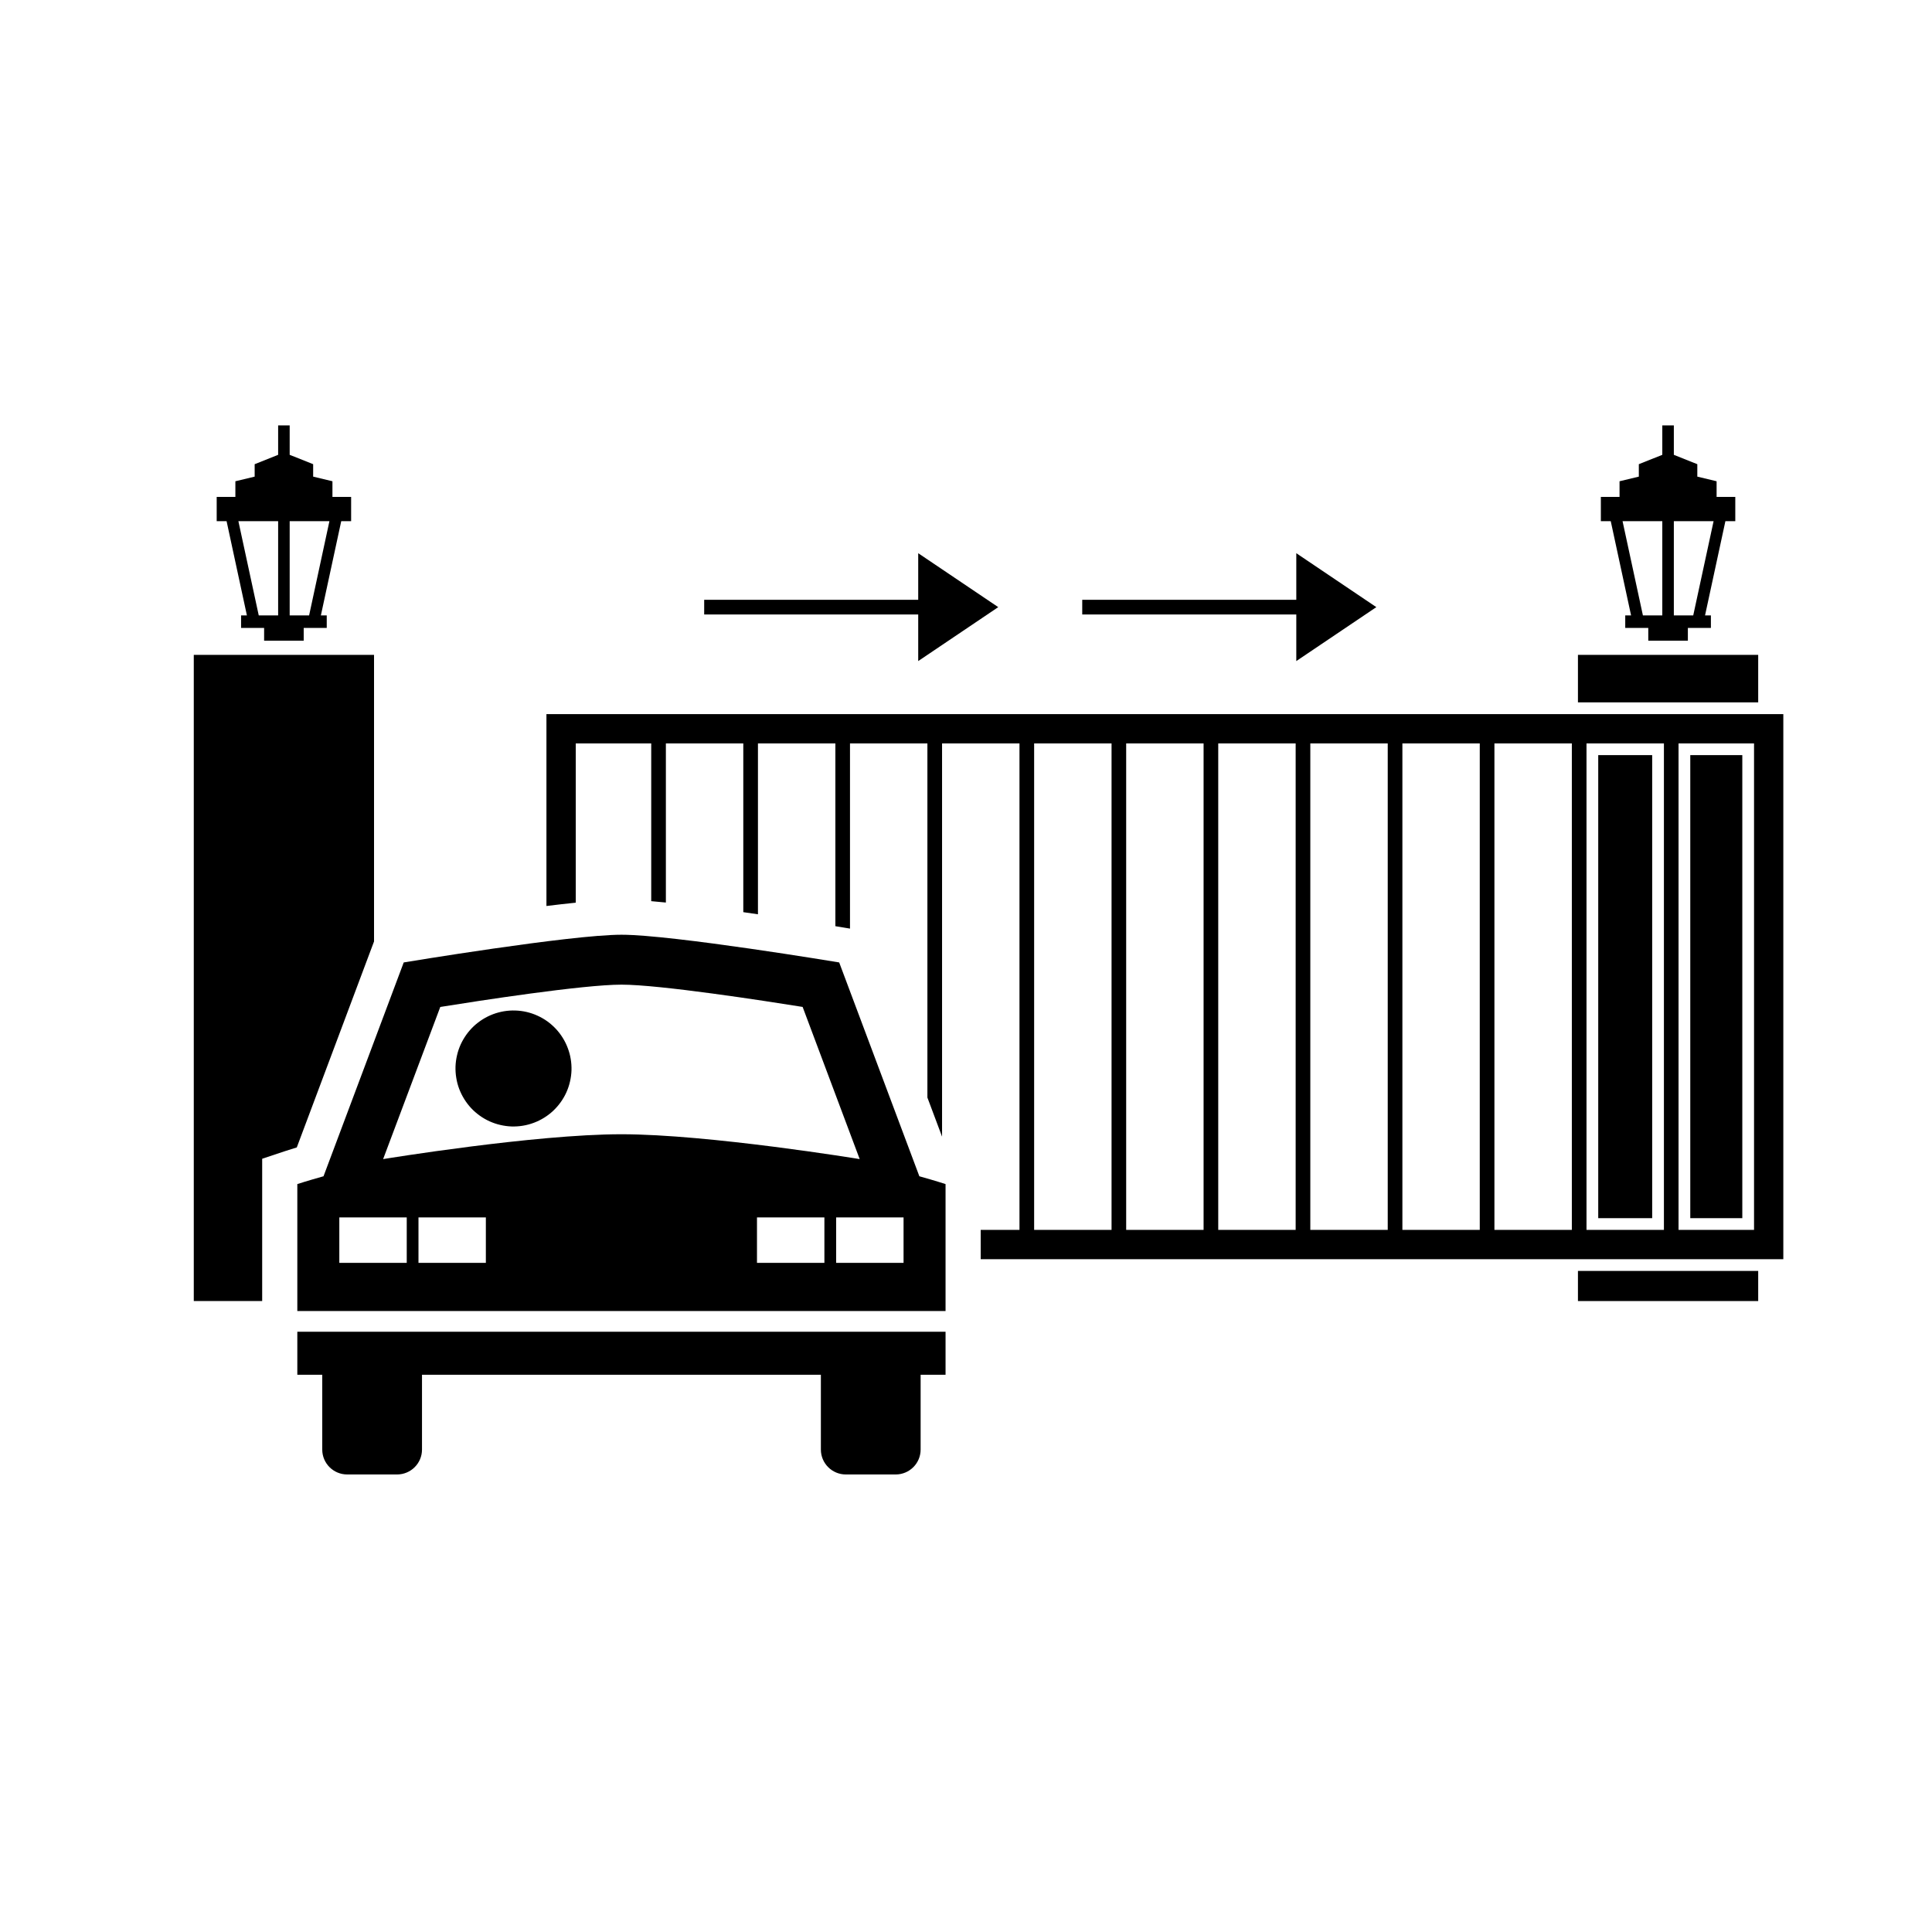 <?xml version="1.0" encoding="UTF-8"?>
<svg xmlns="http://www.w3.org/2000/svg" xmlns:xlink="http://www.w3.org/1999/xlink" width="300" zoomAndPan="magnify" viewBox="0 0 224.88 225" height="300" preserveAspectRatio="xMidYMid meet" version="1.0">
  <defs>
    <clipPath id="b0ea40e058">
      <path d="M 186 49.543 L 203 49.543 L 203 75 L 186 75 Z M 186 49.543 " clip-rule="nonzero"></path>
    </clipPath>
    <clipPath id="a806474f57">
      <path d="M 63 83 L 207.641 83 L 207.641 147 L 63 147 Z M 63 83 " clip-rule="nonzero"></path>
    </clipPath>
    <clipPath id="9935ae1f7f">
      <path d="M 22.488 76 L 44 76 L 44 152 L 22.488 152 Z M 22.488 76 " clip-rule="nonzero"></path>
    </clipPath>
    <clipPath id="01aefd1459">
      <path d="M 25 49.543 L 41 49.543 L 41 75 L 25 75 Z M 25 49.543 " clip-rule="nonzero"></path>
    </clipPath>
    <clipPath id="43445b6a0f">
      <path d="M 34 155 L 111 155 L 111 171.727 L 34 171.727 Z M 34 155 " clip-rule="nonzero"></path>
    </clipPath>
  </defs>
  <path fill="#000000" d="M 196.789 87.941 L 202.848 87.941 L 202.848 141.867 L 196.789 141.867 Z M 196.789 87.941 " fill-opacity="1" fill-rule="nonzero"></path>
  <path fill="#000000" d="M 183.707 76.266 L 204.699 76.266 L 204.699 81.797 L 183.707 81.797 Z M 183.707 76.266 " fill-opacity="1" fill-rule="nonzero"></path>
  <path fill="#000000" d="M 183.707 148.012 L 204.699 148.012 L 204.699 151.52 L 183.707 151.52 Z M 183.707 148.012 " fill-opacity="1" fill-rule="nonzero"></path>
  <path fill="#000000" d="M 186.07 87.941 L 192.352 87.941 L 192.352 141.867 L 186.07 141.867 Z M 186.07 87.941 " fill-opacity="1" fill-rule="nonzero"></path>
  <g clip-path="url(#b0ea40e058)">
    <path fill="#000000" d="M 202.031 60.695 L 202.031 57.871 L 199.855 57.871 L 199.855 56.047 L 197.609 55.508 L 197.609 54.059 L 194.875 52.969 L 194.875 49.543 L 193.531 49.543 L 193.531 52.969 L 190.797 54.059 L 190.797 55.508 L 188.551 56.047 L 188.551 57.871 L 186.375 57.871 L 186.375 60.695 L 187.527 60.695 L 189.895 71.672 L 189.215 71.672 L 189.215 73.125 L 191.898 73.125 L 191.898 74.613 L 196.508 74.613 L 196.508 73.125 L 199.191 73.125 L 199.191 71.672 L 198.508 71.672 L 200.879 60.695 Z M 188.902 60.695 L 193.531 60.695 L 193.531 71.672 L 191.273 71.672 Z M 197.133 71.672 L 194.875 71.672 L 194.875 60.695 L 199.504 60.695 Z M 197.133 71.672 " fill-opacity="1" fill-rule="nonzero"></path>
  </g>
  <g clip-path="url(#a806474f57)">
    <path fill="#000000" d="M 63.578 83.164 L 63.578 105.512 C 64.762 105.367 65.91 105.234 66.992 105.125 L 66.992 86.578 L 75.781 86.578 L 75.781 104.949 C 76.324 104.996 76.895 105.047 77.488 105.109 L 77.488 86.578 L 86.504 86.578 L 86.504 106.23 C 87.078 106.312 87.648 106.395 88.211 106.477 L 88.211 86.578 L 97.227 86.578 L 97.227 107.863 C 97.848 107.961 98.242 108.027 98.344 108.047 L 98.93 108.145 L 98.93 86.578 L 107.945 86.578 L 107.945 127.82 L 109.652 132.375 L 109.652 86.578 L 118.668 86.578 L 118.668 143.234 L 114.152 143.234 L 114.152 146.645 L 207.625 146.645 L 207.625 83.164 Z M 129.391 143.234 L 120.375 143.234 L 120.375 86.578 L 129.391 86.578 Z M 140.109 143.234 L 131.094 143.234 L 131.094 86.578 L 140.109 86.578 Z M 150.832 143.234 L 141.816 143.234 L 141.816 86.578 L 150.832 86.578 Z M 161.555 143.234 L 152.539 143.234 L 152.539 86.578 L 161.555 86.578 Z M 172.273 143.234 L 163.262 143.234 L 163.262 86.578 L 172.273 86.578 Z M 182.996 143.234 L 173.98 143.234 L 173.98 86.578 L 182.996 86.578 Z M 193.719 143.234 L 184.703 143.234 L 184.703 86.578 L 193.719 86.578 Z M 204.215 143.234 L 195.422 143.234 L 195.422 86.578 L 204.215 86.578 Z M 204.215 143.234 " fill-opacity="1" fill-rule="nonzero"></path>
  </g>
  <g clip-path="url(#9935ae1f7f)">
    <path fill="#000000" d="M 30.473 137.898 L 30.473 134.949 L 33.273 134.016 C 33.301 134.004 33.73 133.863 34.504 133.629 L 43.121 110.648 L 43.5 109.641 L 43.5 76.266 L 22.508 76.266 L 22.508 151.52 L 30.473 151.52 Z M 30.473 137.898 " fill-opacity="1" fill-rule="nonzero"></path>
  </g>
  <g clip-path="url(#01aefd1459)">
    <path fill="#000000" d="M 40.832 60.695 L 40.832 57.871 L 38.656 57.871 L 38.656 56.047 L 36.41 55.508 L 36.41 54.059 L 33.676 52.969 L 33.676 49.543 L 32.332 49.543 L 32.332 52.969 L 29.598 54.059 L 29.598 55.508 L 27.352 56.047 L 27.352 57.871 L 25.176 57.871 L 25.176 60.695 L 26.328 60.695 L 28.695 71.672 L 28.016 71.672 L 28.016 73.125 L 30.699 73.125 L 30.699 74.613 L 35.309 74.613 L 35.309 73.125 L 37.992 73.125 L 37.992 71.672 L 37.309 71.672 L 39.68 60.695 Z M 27.703 60.695 L 32.332 60.695 L 32.332 71.672 L 30.074 71.672 Z M 35.938 71.672 L 33.676 71.672 L 33.676 60.695 L 38.305 60.695 Z M 35.938 71.672 " fill-opacity="1" fill-rule="nonzero"></path>
  </g>
  <path fill="#000000" d="M 116.195 70.707 L 106.875 64.426 L 106.875 69.852 L 81.949 69.852 L 81.949 71.559 L 106.875 71.559 L 106.875 76.988 Z M 116.195 70.707 " fill-opacity="1" fill-rule="nonzero"></path>
  <path fill="#000000" d="M 160.227 70.707 L 150.906 64.426 L 150.906 69.852 L 125.977 69.852 L 125.977 71.559 L 150.906 71.559 L 150.906 76.988 Z M 160.227 70.707 " fill-opacity="1" fill-rule="nonzero"></path>
  <path fill="#000000" d="M 110.059 137.898 C 110.059 137.898 108.965 137.535 107.008 136.988 L 97.672 112.086 C 97.672 112.086 78.289 108.859 72.316 108.859 C 66.34 108.859 46.957 112.086 46.957 112.086 L 37.617 136.988 C 35.66 137.535 34.566 137.898 34.566 137.898 L 34.566 152.684 L 110.059 152.684 Z M 105.168 141.781 L 105.168 147.07 L 97.316 147.07 L 97.316 141.781 Z M 88.098 141.781 L 95.949 141.781 L 95.949 147.07 L 88.098 147.07 Z M 51.215 117.27 C 55.656 116.555 67.832 114.672 72.316 114.672 C 76.797 114.672 88.973 116.555 93.414 117.266 L 100.059 134.988 C 100.059 134.988 82.453 132.094 72.312 132.094 C 62.168 132.094 44.559 134.988 44.559 134.988 Z M 56.523 141.781 L 56.523 147.07 L 48.676 147.07 L 48.676 141.781 Z M 39.457 141.781 L 47.309 141.781 L 47.309 147.07 L 39.457 147.07 Z M 39.457 141.781 " fill-opacity="1" fill-rule="nonzero"></path>
  <g clip-path="url(#43445b6a0f)">
    <path fill="#000000" d="M 110.059 155.094 L 34.566 155.094 L 34.566 160.105 L 37.469 160.105 L 37.469 168.816 C 37.469 170.418 38.766 171.715 40.375 171.715 L 46.18 171.715 C 47.785 171.715 49.086 170.418 49.086 168.816 L 49.086 160.105 L 95.539 160.105 L 95.539 168.816 C 95.539 170.418 96.84 171.715 98.441 171.715 L 104.25 171.715 C 105.855 171.715 107.156 170.418 107.156 168.816 L 107.156 160.105 L 110.059 160.105 Z M 110.059 155.094 " fill-opacity="1" fill-rule="nonzero"></path>
  </g>
  <path fill="#000000" d="M 61.273 117.855 C 61.707 117.957 62.125 118.098 62.527 118.281 C 62.934 118.465 63.316 118.684 63.676 118.941 C 64.035 119.199 64.367 119.492 64.672 119.816 C 64.977 120.141 65.242 120.488 65.477 120.867 C 65.711 121.242 65.906 121.637 66.062 122.055 C 66.219 122.469 66.336 122.895 66.406 123.332 C 66.48 123.77 66.508 124.211 66.496 124.652 C 66.48 125.098 66.422 125.535 66.32 125.965 C 66.223 126.398 66.078 126.816 65.898 127.219 C 65.715 127.625 65.492 128.008 65.234 128.367 C 64.977 128.727 64.684 129.059 64.363 129.363 C 64.039 129.668 63.688 129.934 63.312 130.168 C 62.934 130.402 62.539 130.598 62.125 130.754 C 61.707 130.91 61.281 131.027 60.844 131.098 C 60.406 131.172 59.965 131.199 59.523 131.188 C 59.078 131.172 58.641 131.113 58.211 131.012 C 57.777 130.914 57.359 130.77 56.957 130.59 C 56.551 130.406 56.168 130.184 55.809 129.926 C 55.449 129.668 55.117 129.379 54.812 129.055 C 54.508 128.73 54.242 128.379 54.008 128.004 C 53.773 127.625 53.578 127.23 53.418 126.816 C 53.262 126.402 53.148 125.973 53.078 125.535 C 53.004 125.098 52.977 124.66 52.988 124.215 C 53.004 123.773 53.062 123.336 53.164 122.902 C 53.262 122.469 53.406 122.051 53.586 121.648 C 53.77 121.246 53.992 120.863 54.25 120.5 C 54.508 120.141 54.797 119.809 55.121 119.504 C 55.445 119.203 55.797 118.934 56.172 118.699 C 56.551 118.465 56.945 118.27 57.359 118.113 C 57.777 117.957 58.203 117.844 58.641 117.77 C 59.078 117.699 59.52 117.668 59.961 117.684 C 60.406 117.699 60.844 117.754 61.273 117.855 Z M 61.273 117.855 " fill-opacity="1" fill-rule="nonzero"></path>
</svg>
